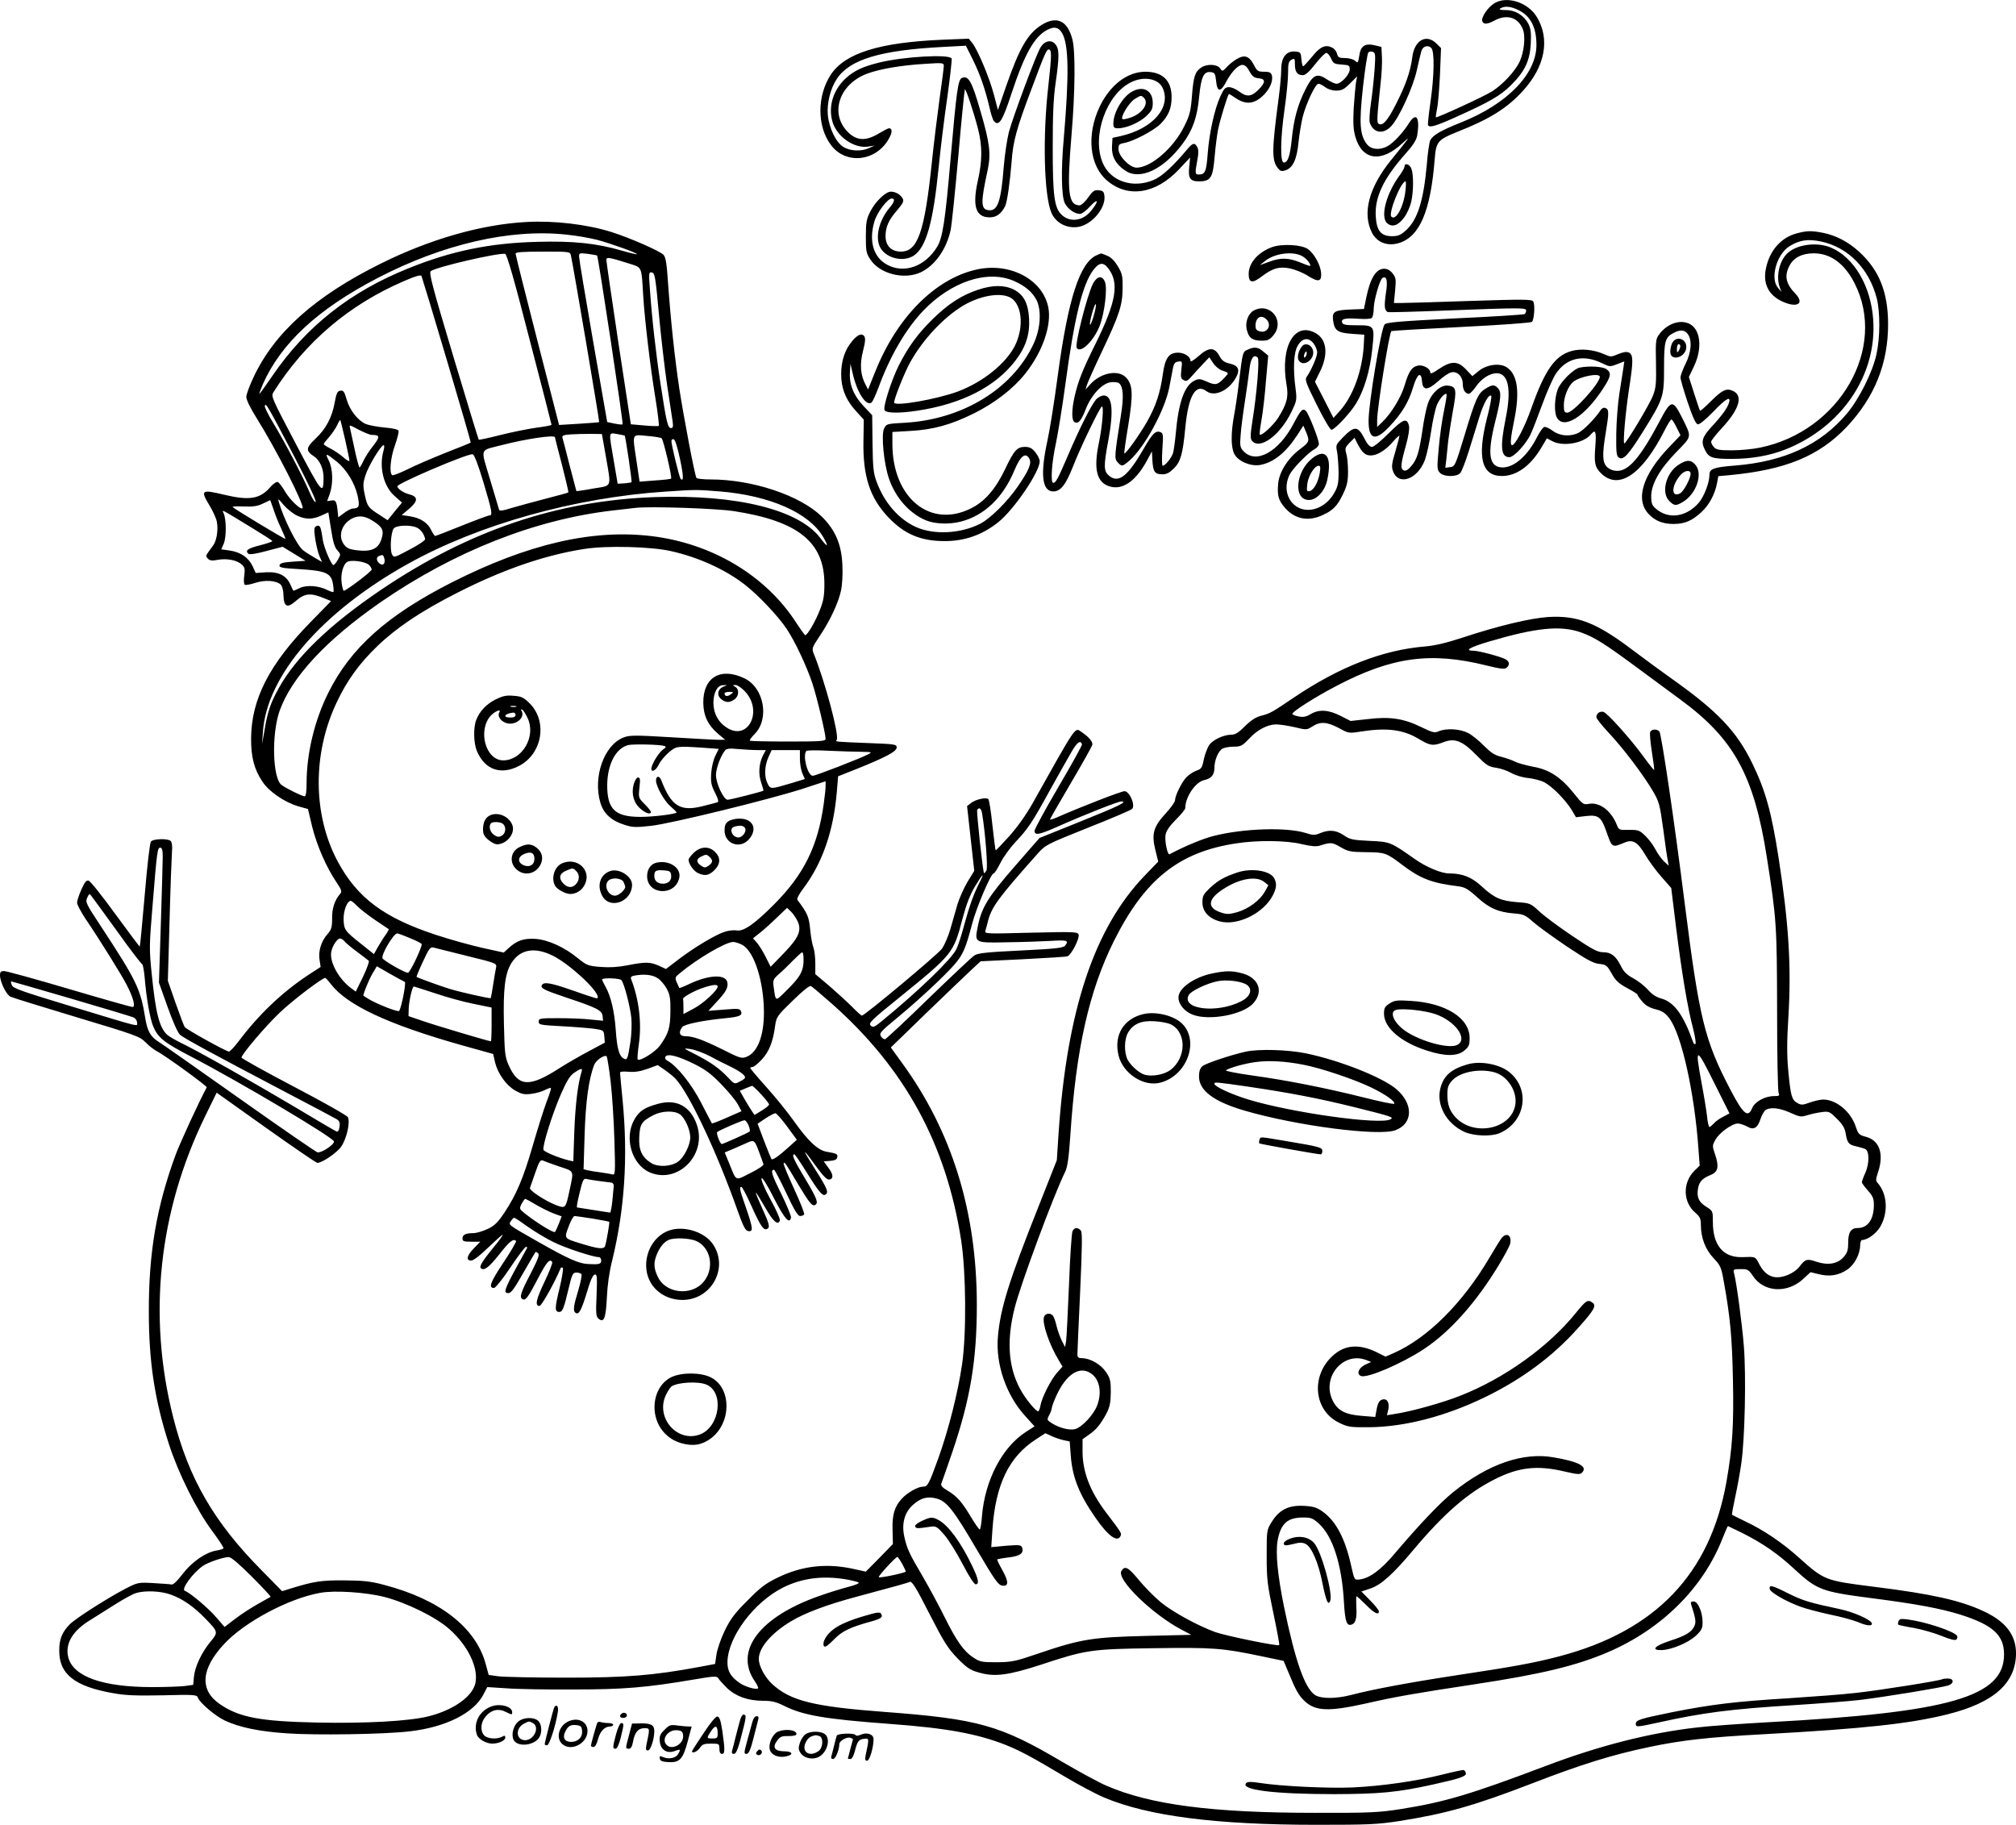 <?xml version="1.0" encoding="UTF-8"?>
<svg xmlns="http://www.w3.org/2000/svg" version="1.0" viewBox="0 0 1176.978 1065.307" preserveAspectRatio="xMidYMid meet">
  <g transform="translate(-193,1359.886) scale(0.1,-0.1)" fill="#000000" stroke="none">
    <path d="M10653 13579 c-38 -24 -77 -83 -69 -104 7 -20 29 -19 73 5 70 37 135 18 163 -50 18 -43 8 -136 -19 -193 -27 -56 -99 -133 -161 -172 -45 -29 -322 -156 -327 -151 -2 1 2 25 7 52 6 27 13 117 17 200 l6 152 -26 26 c-60 60 -130 20 -142 -80 -10 -81 -38 -162 -97 -277 -48 -94 -76 -125 -99 -111 -12 7 -10 35 10 225 7 58 11 132 9 165 l-3 59 -37 9 c-58 14 -84 -2 -92 -59 -7 -44 -9 -46 -25 -31 -10 9 -35 16 -58 16 -35 0 -42 4 -47 25 -3 13 -15 29 -27 35 -39 21 -71 8 -117 -50 -25 -30 -49 -56 -53 -58 -4 -2 -9 16 -11 40 -3 40 -5 43 -35 46 -53 5 -83 -33 -83 -105 0 -32 -7 -107 -15 -168 -40 -297 -41 -363 -5 -407 15 -19 22 -21 46 -13 43 15 65 64 75 163 5 48 16 114 24 147 21 82 75 195 92 195 8 0 26 -9 40 -20 16 -12 41 -20 64 -20 32 0 46 7 81 42 l41 41 -7 -39 c-3 -21 -9 -89 -13 -149 -4 -86 -2 -122 10 -165 40 -138 152 -153 276 -36 50 46 45 39 -68 -100 -129 -159 -169 -310 -111 -424 30 -57 90 -80 157 -60 121 37 185 185 209 489 8 103 17 114 134 161 188 74 292 139 384 242 126 139 156 297 80 425 -51 88 -177 129 -251 82z m142 -39 c71 -35 105 -100 105 -204 0 -169 -170 -344 -438 -451 -122 -49 -165 -74 -182 -105 -5 -10 -15 -74 -20 -142 -19 -211 -54 -322 -121 -383 -32 -29 -47 -35 -82 -35 -64 0 -90 31 -95 115 -7 112 44 221 175 368 43 48 62 78 67 105 17 107 -6 140 -50 69 -33 -53 -91 -115 -126 -133 -44 -23 -93 -18 -117 12 -42 54 -47 119 -24 332 12 107 26 199 32 205 5 5 17 7 26 3 15 -5 16 -18 10 -104 -4 -53 -13 -141 -21 -194 -8 -53 -11 -105 -7 -115 21 -61 78 -71 125 -21 46 49 126 223 149 324 11 49 23 100 27 114 8 28 36 38 57 20 21 -17 19 -161 -4 -320 -10 -69 -16 -128 -14 -132 9 -16 44 -6 164 48 196 88 260 125 321 186 81 81 110 143 115 243 3 63 0 87 -14 115 -26 49 -76 80 -132 80 -33 0 -42 3 -31 10 24 15 60 12 105 -10z m-1094 -282 c13 -30 19 -33 62 -36 43 -3 47 -5 47 -28 0 -30 -50 -84 -77 -84 -10 0 -36 12 -57 26 -58 39 -82 27 -127 -64 -43 -86 -66 -169 -78 -291 -10 -96 -23 -131 -46 -131 -22 0 -20 143 5 315 11 77 20 170 20 207 0 57 3 69 20 78 18 10 20 8 20 -28 0 -43 14 -62 46 -62 15 0 38 20 73 65 28 36 57 65 64 65 8 0 20 -15 28 -32z M10130 12627 c0 -7 -12 -29 -26 -48 -80 -107 -117 -245 -76 -283 30 -26 66 -14 101 35 16 22 34 63 40 90 14 62 14 159 1 193 -10 27 -40 36 -40 13z m5 -144 c-11 -93 -56 -175 -82 -149 -19 19 56 206 83 206 3 0 3 -26 -1 -57z M8009 13452 c-80 -51 -128 -135 -205 -356 l-48 -139 -23 88 c-26 99 -94 261 -126 302 l-21 26 -153 -6 c-370 -16 -568 -78 -652 -203 -81 -123 -82 -301 -1 -410 88 -121 273 -98 344 44 16 31 15 52 -4 52 -5 0 -30 -13 -57 -29 -77 -47 -131 -45 -183 7 -108 108 -51 280 113 341 76 28 201 49 337 57 104 7 110 6 110 -12 0 -11 -11 -98 -25 -194 -13 -96 -34 -264 -45 -372 -42 -403 -82 -518 -180 -518 -56 0 -90 34 -90 90 0 54 18 95 69 153 34 40 39 52 31 67 -13 23 -41 40 -69 40 -30 0 -89 -56 -119 -114 -23 -45 -27 -63 -27 -147 0 -87 2 -99 27 -136 55 -83 196 -119 293 -74 83 39 151 135 175 247 6 27 26 222 45 433 18 211 36 385 38 388 6 5 50 -127 77 -231 26 -102 25 -187 -2 -306 -32 -146 -11 -210 70 -210 39 0 67 20 90 65 12 24 28 137 38 260 8 117 29 194 113 416 79 212 91 239 103 239 19 0 18 -34 -1 -207 -35 -300 -26 -648 18 -748 26 -58 89 -91 155 -81 79 12 161 108 154 179 -3 27 -7 32 -33 35 -26 3 -35 -4 -63 -43 -17 -25 -40 -45 -49 -45 -67 1 -75 77 -47 415 21 250 23 484 5 553 -28 111 -92 141 -182 84z m122 -47 c39 -66 41 -248 9 -620 -16 -176 -13 -331 6 -371 17 -35 58 -64 90 -64 10 0 37 20 60 46 48 51 50 28 3 -29 -49 -60 -125 -68 -173 -20 -41 41 -50 112 -50 393 0 188 4 287 17 375 22 154 22 197 -1 225 -23 29 -62 22 -86 -16 -23 -33 -160 -402 -186 -496 -10 -40 -24 -131 -30 -203 -16 -207 -36 -261 -91 -253 -43 6 -44 47 -3 233 20 96 13 157 -41 342 -51 177 -70 212 -109 197 -23 -9 -32 -78 -66 -469 -32 -372 -47 -466 -80 -519 -70 -113 -191 -156 -290 -103 -81 43 -109 139 -75 253 15 53 77 134 101 134 21 0 17 -18 -11 -52 -67 -79 -89 -184 -52 -241 39 -60 138 -79 195 -38 70 50 110 192 142 512 11 112 34 298 51 413 16 116 27 216 25 223 -11 27 -281 12 -426 -24 -92 -23 -142 -46 -190 -89 -74 -67 -105 -163 -81 -252 24 -89 126 -161 208 -149 l38 6 -30 -14 c-44 -21 -112 -19 -151 6 -43 26 -84 110 -91 187 -6 68 15 155 53 211 75 113 254 167 621 186 l132 7 39 -78 c43 -87 73 -173 98 -279 8 -38 20 -75 26 -82 29 -35 50 -3 103 159 77 233 134 334 210 373 41 21 66 15 86 -20z M9145 13251 c-16 -10 -41 -30 -54 -45 -24 -25 -25 -25 -38 -6 -17 25 -78 27 -111 4 -35 -24 -44 -51 -53 -163 -7 -92 -13 -115 -45 -179 -62 -127 -194 -241 -278 -242 -40 0 -106 67 -106 108 0 26 4 31 33 36 55 10 172 72 212 111 47 48 65 91 65 157 0 97 -53 148 -153 148 -105 0 -206 -77 -267 -204 -78 -165 -60 -343 43 -431 121 -104 285 -79 420 65 l65 69 -5 -54 c-7 -67 5 -85 57 -85 68 0 81 21 91 141 5 57 14 129 20 159 11 57 58 210 64 210 2 0 21 -11 41 -25 55 -37 104 -34 153 11 43 38 66 91 56 124 -5 16 -15 20 -45 20 -36 0 -41 4 -59 39 -29 55 -56 63 -106 32z m80 -69 c16 -29 27 -38 53 -40 42 -4 42 -24 -2 -68 -40 -40 -68 -43 -112 -9 -18 14 -44 25 -59 25 -22 0 -30 -9 -50 -53 -34 -74 -64 -208 -74 -332 -8 -109 -15 -125 -53 -125 -21 0 -22 7 -8 83 8 40 8 62 0 77 -15 28 -27 25 -58 -12 -83 -99 -147 -158 -195 -179 -123 -53 -255 -9 -300 101 -64 155 23 400 167 469 75 37 159 21 184 -34 51 -112 -57 -237 -243 -280 l-50 -11 -3 -50 c-3 -58 22 -104 77 -141 87 -59 225 7 337 159 58 79 84 154 95 273 11 115 27 148 67 143 24 -3 27 -8 32 -53 6 -64 26 -66 58 -5 31 59 70 100 96 100 14 0 28 -13 41 -38z M8534 13061 c-53 -32 -104 -122 -104 -182 0 -25 4 -29 28 -29 47 0 124 33 164 71 32 30 38 42 38 77 0 75 -59 104 -126 63z m74 -33 c31 -31 -5 -88 -73 -114 -25 -9 -49 -14 -52 -10 -13 12 40 98 72 117 36 22 37 23 53 7z M5005 12303 c-264 -14 -565 -100 -854 -244 -381 -189 -620 -402 -742 -665 -22 -47 -41 -97 -41 -112 0 -17 22 -63 59 -122 114 -181 283 -513 269 -528 -11 -11 -72 48 -101 96 -16 28 -36 54 -43 57 -8 3 -28 -11 -45 -31 -59 -68 -122 -78 -265 -44 -138 33 -144 29 -87 -65 19 -32 38 -74 41 -92 9 -46 -1 -109 -20 -136 -9 -12 -23 -32 -31 -43 -14 -19 -14 -23 -1 -37 12 -11 25 -13 59 -6 52 9 111 -2 139 -28 17 -15 19 -26 14 -65 -4 -27 -2 -49 3 -53 6 -3 33 2 61 11 58 19 124 14 149 -10 9 -10 16 -35 16 -63 2 -66 22 -76 69 -35 56 49 89 52 174 16 l35 -14 -120 -123 c-241 -246 -345 -450 -347 -677 -1 -111 18 -182 66 -254 38 -58 128 -120 209 -144 l57 -16 25 -105 c28 -111 82 -234 141 -322 30 -45 34 -55 22 -68 -32 -37 -48 -85 -47 -144 0 -53 -4 -65 -29 -94 -35 -40 -53 -98 -44 -150 l6 -39 -74 -48 c-153 -102 -287 -229 -407 -389 -24 -31 -48 -57 -54 -57 -16 0 -251 130 -259 144 -4 6 -28 69 -53 140 l-45 129 10 351 c5 193 12 374 14 402 3 30 0 56 -7 63 -16 16 -102 14 -116 -3 -6 -7 -22 -143 -36 -312 -14 -164 -27 -299 -29 -301 -1 -2 -65 84 -142 189 -77 106 -147 194 -157 196 -13 3 -24 -11 -42 -53 -14 -30 -25 -65 -25 -76 0 -11 22 -52 48 -92 83 -122 218 -339 244 -392 37 -72 50 -125 32 -125 -7 0 -174 47 -370 105 -196 58 -367 105 -380 105 -19 0 -24 -5 -24 -24 0 -39 37 -115 62 -126 13 -6 187 -60 387 -120 343 -103 367 -112 400 -145 19 -20 48 -43 65 -52 48 -24 297 -205 293 -212 -43 -79 -154 -320 -181 -392 -112 -304 -158 -573 -157 -919 0 -291 34 -514 117 -771 55 -170 161 -384 253 -508 39 -52 68 -97 66 -101 -3 -4 -22 -10 -42 -13 -63 -11 -143 -66 -197 -137 -31 -41 -55 -64 -65 -61 -9 2 -56 5 -106 8 -89 5 -91 4 -165 -34 -103 -54 -287 -171 -322 -206 -45 -46 -62 -86 -62 -152 -2 -139 90 -212 317 -251 71 -13 137 -15 289 -12 181 5 198 3 203 -13 10 -30 103 -109 159 -135 87 -40 199 -63 359 -74 167 -12 577 -6 722 12 206 24 369 105 426 212 l24 46 110 -7 c60 -5 236 -8 390 -7 294 0 428 11 705 58 122 21 136 21 144 7 5 -9 28 -34 50 -56 51 -49 123 -75 211 -75 50 0 76 -6 124 -30 110 -55 237 -77 616 -105 338 -25 513 -58 680 -124 85 -35 144 -66 347 -187 76 -45 177 -99 225 -119 256 -108 653 -159 1238 -159 304 0 355 2 485 22 272 43 439 90 778 221 285 110 461 165 680 211 191 40 339 57 672 75 580 32 850 61 1070 116 272 68 400 183 400 358 -1 107 -62 186 -194 246 -132 61 -300 99 -631 140 -292 37 -293 37 -445 173 -96 86 -204 159 -310 209 -41 20 -76 37 -78 39 -2 1 6 46 18 101 12 54 28 143 36 198 21 143 29 512 15 686 -11 134 -42 366 -57 424 -6 24 -4 25 39 25 41 0 46 -3 71 -40 63 -95 199 -104 293 -18 l43 40 50 -12 c62 -15 113 -7 163 26 43 28 76 90 77 142 0 17 5 32 11 32 32 0 82 37 106 77 48 82 42 191 -14 255 -13 14 -12 22 1 62 36 107 10 187 -69 208 -41 11 -46 16 -60 58 -29 89 -113 159 -190 160 -16 0 -52 -8 -78 -17 -43 -16 -51 -16 -74 -3 -33 18 -39 43 -53 192 -8 86 -8 168 1 310 18 294 2 547 -57 928 -42 271 -77 395 -155 555 -89 183 -201 301 -457 483 -70 50 -181 131 -247 181 -205 155 -317 198 -485 188 -107 -7 -294 -52 -500 -120 -94 -31 -162 -47 -220 -52 -246 -20 -500 -119 -764 -297 -132 -89 -140 -94 -195 -108 -30 -8 -59 -27 -93 -61 -36 -36 -56 -49 -78 -49 -45 0 -108 -29 -130 -60 -11 -16 -25 -54 -32 -84 -9 -49 -14 -56 -43 -66 -17 -6 -43 -23 -58 -38 -28 -29 -66 -106 -67 -135 0 -9 -24 -44 -54 -76 -72 -78 -84 -120 -61 -213 l17 -69 -80 -83 c-294 -306 -453 -785 -502 -1506 l-10 -154 -109 -276 c-171 -430 -221 -590 -235 -755 -14 -158 48 -340 158 -461 l56 -62 -50 -32 c-139 -89 -240 -283 -257 -492 -3 -43 -9 -78 -13 -78 -4 0 -26 31 -49 69 -55 92 -84 126 -138 157 -33 20 -42 31 -37 43 4 9 33 93 65 186 104 307 142 533 142 855 0 545 -145 1014 -437 1414 l-65 90 207 201 c114 110 232 223 262 251 l55 51 245 12 c135 7 252 14 261 17 23 6 74 106 66 128 -6 15 -28 16 -278 10 -264 -7 -271 -7 -266 12 3 10 11 37 16 59 22 81 60 133 286 387 50 56 51 56 295 154 135 53 251 103 259 110 22 20 -14 104 -44 104 -19 0 -256 -92 -397 -154 -21 -9 -38 -14 -38 -11 0 3 55 98 121 211 67 113 123 214 126 224 5 18 -20 47 -66 78 -36 24 -25 41 -281 -416 -41 -73 -91 -142 -139 -196 -42 -46 -77 -83 -78 -81 -2 1 -10 66 -19 146 -8 79 -19 148 -24 153 -12 12 -75 -2 -101 -23 l-23 -18 21 -189 21 -189 -40 -65 c-21 -36 -47 -94 -58 -130 -10 -36 -29 -100 -41 -143 -12 -43 -35 -95 -49 -116 -26 -35 -452 -391 -468 -391 -4 0 -30 23 -57 51 -28 28 -87 82 -132 121 l-83 70 0 63 c0 35 -5 76 -11 92 -6 15 -15 63 -19 105 -7 75 -15 94 -74 173 -5 7 6 30 33 66 112 148 178 337 197 570 l7 86 106 42 c172 69 236 103 236 126 0 19 -9 20 -165 26 -200 8 -193 7 -185 19 16 26 -69 343 -135 505 -11 28 -9 34 35 100 59 87 109 192 125 266 7 32 11 96 8 150 -5 120 -41 204 -121 283 -127 123 -404 216 -649 216 -42 0 -79 4 -82 9 -10 16 -73 348 -100 521 -27 181 -50 396 -66 619 -7 108 -13 148 -26 162 -20 22 -193 98 -303 133 -141 45 -336 68 -496 59z m233 -74 c53 -5 133 -19 177 -30 79 -21 239 -78 233 -84 -2 -2 -40 7 -85 20 -150 44 -287 58 -498 52 -275 -7 -499 -53 -749 -154 -342 -137 -599 -340 -797 -630 -39 -57 -72 -103 -74 -103 -3 0 7 26 20 57 106 238 320 437 668 618 382 199 777 290 1105 254z m25 -121 c12 -50 168 -970 165 -973 -2 -2 -55 -6 -118 -10 l-116 -7 -127 494 c-70 272 -127 500 -127 506 0 9 43 12 159 12 156 0 159 0 164 -22z m-242 -488 c71 -272 129 -498 129 -501 0 -3 -40 -11 -89 -17 -49 -7 -144 -26 -211 -43 -67 -17 -123 -29 -125 -27 -2 2 -69 221 -149 488 -123 411 -143 487 -131 496 31 24 388 107 434 101 10 -1 53 -150 142 -497z m395 487 c7 -6 154 -980 149 -985 -2 -3 -24 -1 -47 4 l-43 9 -82 470 c-45 259 -82 481 -82 494 -1 23 1 24 50 18 29 -4 53 -8 55 -10z m191 -48 c72 -23 68 -15 78 -184 9 -145 41 -415 71 -598 14 -87 23 -161 20 -164 -2 -3 -40 -2 -84 2 l-79 7 -72 471 c-39 260 -71 480 -71 489 0 18 17 15 137 -23z m170 -296 c12 -132 34 -319 48 -414 15 -96 29 -191 32 -211 4 -30 2 -38 -10 -38 -18 0 -26 31 -61 260 -26 170 -50 380 -62 554 -7 93 -6 98 12 94 17 -3 21 -25 41 -245z m-1238 -267 c78 -263 141 -479 139 -481 -2 -2 -68 -29 -148 -60 -80 -32 -180 -75 -223 -97 -43 -21 -82 -36 -87 -33 -19 11 -10 104 16 175 14 39 23 77 21 84 -3 8 -34 15 -81 19 -42 4 -91 13 -109 20 -47 20 -94 79 -113 143 -13 46 -19 55 -37 52 -17 -2 -23 -14 -33 -69 -16 -88 -51 -154 -113 -212 -56 -53 -57 -70 -7 -103 33 -21 56 -74 55 -126 -1 -101 -9 -91 -161 198 -143 272 -147 280 -131 304 185 293 442 511 764 649 67 29 96 37 100 28 3 -7 70 -227 148 -491z m-890 -564 c77 -148 129 -258 124 -263 -5 -5 -21 20 -37 59 -40 93 -142 288 -210 400 -31 51 -54 98 -50 103 8 14 15 2 173 -299z m296 100 c14 -61 25 -116 25 -122 0 -7 -16 2 -35 19 -20 17 -53 40 -75 51 -22 11 -40 23 -40 26 0 4 14 22 31 41 17 20 38 50 47 69 8 19 17 32 19 31 1 -2 14 -54 28 -115z m155 28 c48 0 50 -10 11 -61 -22 -26 -47 -66 -58 -88 -10 -22 -21 -41 -24 -41 -3 0 -16 46 -28 103 -12 56 -24 112 -27 125 -6 22 -5 22 51 -8 31 -16 65 -30 75 -30z m1367 -125 c32 -188 39 -169 -73 -188 -53 -10 -98 -16 -99 -15 -1 2 -18 68 -39 148 -20 80 -39 153 -42 162 -4 14 4 18 48 21 29 2 82 3 118 3 l64 -1 23 -130z m110 121 c5 -5 44 -268 40 -272 -2 -2 -21 -5 -42 -7 l-39 -2 -22 130 c-31 179 -32 168 19 160 23 -4 43 -8 44 -9z m216 -16 c10 -9 62 -228 55 -235 -2 -3 -45 -8 -94 -11 l-90 -7 -17 114 c-26 174 -31 161 61 153 42 -3 81 -10 85 -14z m-623 6 c0 -3 18 -75 41 -161 22 -86 39 -158 37 -161 -2 -2 -64 -19 -138 -38 -74 -19 -163 -44 -198 -54 -46 -15 -65 -17 -68 -9 -2 7 -26 86 -53 177 -56 190 -65 166 71 201 139 36 308 61 308 45z m730 -127 c21 -98 22 -134 4 -116 -8 8 -53 194 -54 219 0 11 5 15 14 12 8 -3 22 -49 36 -115z m-1731 49 c-27 -96 0 -208 65 -265 l43 -38 -42 -51 -42 -52 -44 29 c-69 43 -75 52 -89 118 -12 55 -11 69 4 116 17 54 90 175 106 175 5 0 4 -15 -1 -32z m-273 -64 c56 -45 104 -123 121 -196 15 -64 10 -77 -28 -78 -8 0 -31 -11 -50 -26 l-34 -25 -3 28 c-6 65 -12 75 -37 70 -14 -2 -25 -4 -25 -3 0 0 7 19 15 41 21 60 19 148 -6 196 -23 45 -17 44 47 -7z m856 -119 c51 -171 55 -195 36 -195 -7 0 -80 -27 -162 -60 -82 -33 -152 -60 -155 -60 -4 0 -15 16 -24 35 -20 43 -64 71 -125 80 l-47 7 44 37 c52 45 53 70 1 84 -34 8 -70 33 -70 47 0 17 410 192 439 187 10 -1 31 -57 63 -162z m1381 -55 c291 -24 521 -125 603 -266 35 -60 26 -64 -16 -7 -125 166 -486 256 -965 240 -570 -20 -1088 -195 -1600 -541 -301 -204 -497 -392 -599 -577 -47 -85 -64 -137 -81 -239 l-15 -85 5 71 c22 329 346 703 850 983 410 228 970 385 1500 420 177 12 181 12 318 1z m-2469 -141 c52 -24 90 -23 142 0 l41 19 16 -100 c11 -73 21 -106 37 -122 20 -23 20 -24 3 -54 -10 -18 -22 -32 -26 -32 -12 0 -55 100 -62 145 -11 74 -15 85 -29 85 -8 0 -16 -6 -19 -13 -7 -18 11 -123 28 -164 l15 -35 -48 28 c-26 15 -55 34 -65 43 -35 30 -109 178 -138 275 -8 27 -6 26 28 -14 20 -23 55 -51 77 -61z m-138 39 c9 -29 29 -80 45 -113 15 -32 27 -61 25 -62 -3 -3 -294 172 -308 186 -4 3 25 5 65 3 55 -2 81 2 112 17 22 11 41 20 42 20 1 1 9 -23 19 -51z m2689 -13 c375 -58 528 -181 528 -425 0 -67 -5 -99 -26 -151 -25 -66 -74 -150 -86 -148 -3 0 -26 32 -51 70 -176 276 -491 465 -845 508 -345 42 -722 -45 -1165 -269 -379 -192 -594 -384 -724 -647 -80 -161 -126 -353 -126 -525 0 -48 -4 -78 -11 -78 -15 0 -110 47 -136 67 -52 41 -58 296 -11 431 70 197 270 413 588 634 430 297 904 485 1360 537 52 6 111 13 130 15 85 10 471 -3 575 -19z m-2802 -105 c59 -36 107 -67 107 -70 0 -3 -31 -14 -70 -24 -72 -18 -90 -30 -71 -49 7 -7 38 -3 106 15 l95 25 67 -41 67 -41 -74 -5 c-58 -4 -75 -9 -78 -21 -2 -14 15 -17 120 -23 150 -9 182 -23 192 -87 4 -23 5 -44 2 -46 -2 -2 -18 3 -36 12 -49 25 -122 30 -160 11 -18 -9 -35 -16 -36 -16 -2 0 -10 16 -18 35 -23 53 -68 77 -142 73 l-61 -4 -19 41 c-24 50 -70 81 -133 90 l-49 7 15 35 c15 38 15 141 -2 177 -9 21 -24 29 178 -94z m687 52 c54 -32 69 -53 63 -86 -14 -76 -54 -100 -144 -90 -47 5 -64 12 -79 32 -41 51 -14 129 54 158 34 14 67 10 106 -14z m263 -43 c23 -10 43 -37 49 -67 2 -7 -38 -34 -90 -61 -90 -48 -92 -49 -103 -29 -14 26 -7 131 10 152 16 19 97 22 134 5z m1487 -138 c159 -36 315 -107 428 -195 76 -58 198 -187 245 -259 49 -73 117 -219 150 -318 26 -78 77 -293 77 -323 0 -14 -23 -16 -218 -16 -120 0 -221 2 -224 5 -3 3 9 20 27 38 89 89 56 271 -59 326 -140 67 -242 5 -240 -144 1 -74 27 -129 85 -179 l43 -36 -40 0 c-21 0 -146 7 -278 15 -214 13 -242 12 -277 -2 -113 -45 -178 -231 -134 -380 19 -64 64 -105 140 -129 49 -16 66 -16 158 -6 119 14 687 153 883 216 l134 44 0 -28 c0 -16 -5 -63 -11 -105 -34 -245 -115 -410 -288 -584 -112 -113 -178 -160 -218 -154 -17 3 -49 0 -70 -7 -55 -17 -181 -93 -269 -160 l-76 -58 -41 19 c-51 23 -80 23 -182 3 -54 -11 -105 -14 -158 -10 -73 6 -81 9 -132 50 -80 66 -176 109 -250 114 -68 4 -108 -10 -157 -55 l-27 -25 -123 27 c-68 15 -190 49 -272 76 -305 100 -461 217 -575 430 -145 272 -147 628 -6 926 61 130 133 229 239 331 114 109 255 203 461 308 266 136 513 222 745 258 131 21 394 14 510 -13z m-1676 -43 c7 -30 -8 -45 -29 -28 -18 15 -20 36 -2 43 21 9 25 8 31 -15z m-91 -36 c9 -8 17 -21 17 -28 0 -11 -149 -124 -163 -124 -3 0 -9 20 -12 44 -8 51 8 111 33 125 23 13 103 2 125 -17z m7077 -395 c78 -28 136 -64 320 -200 76 -56 192 -142 259 -191 314 -230 431 -443 506 -921 57 -362 59 -400 60 -895 0 -256 4 -473 9 -482 7 -16 3 -18 -28 -18 -52 0 -111 -33 -126 -69 -25 -61 -52 -38 -129 109 -150 288 -180 411 -266 1090 -61 485 -135 982 -147 998 -14 17 -47 15 -54 -3 -3 -8 1 -60 10 -116 9 -56 15 -103 13 -105 -1 -2 -28 31 -59 74 -76 105 -214 259 -237 265 -22 5 -41 -9 -41 -31 0 -8 32 -48 70 -89 81 -85 202 -244 259 -341 37 -63 41 -77 61 -222 11 -85 23 -168 27 -185 l5 -30 -27 25 c-15 14 -37 45 -50 70 -13 25 -40 61 -60 80 -33 32 -41 35 -95 34 -57 -1 -59 0 -71 30 -33 83 -101 134 -164 122 -30 -6 -36 -2 -86 61 -76 95 -145 140 -239 156 -41 8 -89 21 -106 30 -17 9 -53 21 -80 28 -38 9 -60 24 -100 64 -28 29 -70 63 -93 75 -48 24 -126 29 -171 10 -25 -11 -36 -8 -102 24 -101 50 -183 63 -312 47 l-101 -11 -59 30 c-70 36 -126 39 -174 10 -25 -15 -43 -19 -68 -14 -19 3 -36 10 -39 14 -7 11 135 101 260 166 322 168 547 199 873 118 81 -20 106 -23 118 -13 20 17 17 37 -8 50 -28 15 -155 49 -185 49 -57 0 -22 21 95 55 272 80 413 94 532 52z m-5007 -317 c-33 -14 -40 -50 -13 -72 27 -22 49 -23 78 -2 26 18 29 59 5 73 -17 10 -17 10 1 11 10 0 33 -15 51 -33 115 -115 23 -301 -105 -214 -48 32 -74 81 -75 142 0 61 24 105 58 104 l22 0 -22 -9z m43 -45 c-19 -14 -36 -12 -36 6 0 5 12 9 28 9 26 -1 26 -1 8 -15z m3550 -196 c58 -32 59 -32 134 -20 151 23 244 10 335 -45 65 -39 82 -41 142 -18 66 26 111 8 192 -75 59 -60 71 -68 115 -74 27 -4 68 -18 90 -31 23 -13 65 -26 97 -29 31 -3 74 -14 95 -25 46 -24 121 -100 159 -160 l26 -44 59 7 c70 8 87 -5 115 -81 38 -108 33 -105 112 -73 46 19 75 1 118 -72 20 -34 62 -92 94 -128 l58 -66 27 -220 c34 -273 69 -483 100 -598 12 -48 19 -90 14 -93 -4 -3 -11 3 -14 13 -56 158 -111 233 -186 253 -29 8 -54 24 -78 52 -19 21 -57 51 -85 66 -37 20 -56 38 -72 72 -30 59 -57 80 -104 80 -32 0 -62 16 -181 96 -79 53 -166 118 -193 144 -49 45 -53 47 -126 52 -97 8 -134 24 -207 91 -60 56 -114 77 -192 77 -46 0 -136 38 -203 86 -138 97 -141 99 -262 104 -99 5 -114 8 -150 33 -45 30 -85 34 -138 12 -31 -13 -41 -13 -84 1 -111 35 -363 27 -537 -17 -64 -16 -167 -59 -258 -107 -12 -6 -30 80 -23 115 4 22 24 51 60 87 30 30 55 60 55 68 0 64 59 152 111 163 41 9 59 31 59 71 0 45 23 100 48 113 12 6 41 11 65 11 41 0 50 5 89 46 49 53 107 83 158 84 19 0 67 -7 107 -16 70 -17 72 -17 105 4 46 30 85 27 154 -9z m-1499 -95 c2 -5 -60 -117 -137 -248 -77 -131 -140 -247 -140 -257 0 -29 27 -24 141 27 146 65 346 144 364 144 42 0 -7 -24 -230 -114 l-246 -99 -145 -166 c-155 -178 -193 -239 -215 -349 -20 -98 -22 -98 167 -94 88 1 203 5 257 8 98 6 109 3 85 -28 -11 -13 -56 -18 -258 -28 -191 -9 -251 -15 -270 -28 -14 -8 -134 -122 -268 -251 -133 -130 -248 -237 -255 -239 -6 -1 -17 6 -24 17 -11 18 -2 28 95 108 133 110 281 249 337 314 48 57 63 92 100 233 25 96 110 296 126 296 5 0 23 28 40 62 17 34 57 89 89 123 72 76 97 113 203 307 48 86 103 184 123 218 32 56 52 70 61 44z m-2438 -10 c11 -4 10 -8 -6 -19 -23 -16 -57 -67 -68 -102 -11 -38 22 -28 41 12 9 20 35 51 57 70 45 38 46 39 198 29 l95 -7 -20 -41 c-11 -22 -22 -68 -24 -102 -3 -50 0 -69 22 -112 20 -39 23 -54 14 -57 -7 -2 -47 -13 -88 -23 -129 -32 -181 1 -239 151 -11 29 -31 28 -31 -1 0 -33 47 -118 83 -149 21 -18 37 -34 37 -37 0 -9 -133 -26 -211 -26 -148 0 -194 44 -194 185 1 121 49 214 121 234 28 7 186 4 213 -5z m544 -24 l48 0 -16 -30 c-24 -47 -29 -109 -11 -160 8 -24 14 -45 13 -47 -6 -5 -193 -53 -209 -53 -23 0 -68 95 -68 144 0 39 28 114 53 144 9 11 27 13 77 8 36 -3 86 -6 113 -6z m247 -50 c0 -28 6 -66 14 -85 l15 -34 -82 -25 c-118 -35 -119 -35 -136 -1 -20 40 -18 101 5 153 l19 42 82 0 83 0 0 -50z m360 40 c60 -1 63 -2 40 -14 -43 -23 -308 -126 -325 -126 -30 0 -61 120 -37 145 4 4 63 5 132 1 69 -3 154 -6 190 -6z m704 -362 c19 -116 34 -313 25 -331 -6 -10 -12 -17 -14 -15 -7 7 -45 360 -40 369 12 18 24 8 29 -23z m1866 -177 c55 -13 83 -15 105 -9 64 21 73 20 122 -9 44 -25 57 -28 148 -29 111 -1 118 -3 214 -76 105 -79 170 -104 323 -123 40 -5 58 -15 112 -64 70 -64 124 -88 219 -95 51 -4 64 -10 106 -48 27 -24 114 -87 195 -142 117 -78 156 -100 191 -104 41 -4 47 -8 74 -56 23 -42 41 -58 90 -85 34 -18 61 -35 61 -39 0 -4 12 -22 28 -40 19 -23 42 -36 77 -45 39 -10 56 -20 81 -53 71 -94 147 -434 170 -765 l7 -95 -31 -30 c-70 -70 -67 -185 7 -246 26 -23 31 -34 31 -71 0 -74 26 -142 74 -193 41 -43 45 -53 60 -138 37 -205 48 -321 53 -567 6 -271 -3 -404 -38 -602 -96 -538 -414 -869 -974 -1017 -144 -38 -263 -60 -595 -110 -270 -41 -497 -83 -622 -116 -89 -23 -176 -23 -211 0 -60 40 -116 201 -181 516 -37 182 -50 314 -37 386 18 98 57 134 148 134 47 0 58 -4 93 -36 81 -73 134 -240 146 -457 7 -119 16 -143 48 -131 21 8 29 41 24 109 -1 30 -1 55 2 55 3 0 28 -23 55 -50 48 -49 75 -62 75 -38 0 7 -23 36 -51 64 l-51 52 51 17 c64 21 133 83 256 230 175 208 315 330 473 409 139 70 247 82 404 45 78 -18 92 -19 104 -7 35 35 -18 64 -165 89 -179 32 -383 -39 -586 -202 -79 -64 -196 -187 -337 -353 -85 -102 -152 -151 -212 -158 -29 -3 -29 -2 -47 77 -35 161 -89 264 -168 320 -34 24 -54 30 -109 33 -88 5 -144 -23 -187 -93 -30 -48 -30 -49 -30 -199 0 -137 4 -168 39 -334 21 -100 37 -184 34 -187 -8 -8 -311 54 -373 76 -104 38 -248 117 -318 174 -37 31 -95 89 -129 131 -61 74 -81 85 -101 52 -31 -48 181 -254 353 -344 l55 -29 -255 -6 c-327 -8 -389 -18 -650 -107 -123 -42 -144 -46 -231 -47 -88 0 -99 2 -137 28 -56 36 -99 98 -168 237 -31 63 -88 168 -126 234 -80 135 -94 166 -109 236 -16 75 2 140 51 184 45 40 84 51 137 37 60 -16 98 -64 233 -294 110 -187 128 -212 153 -215 37 -4 36 25 -4 96 -17 30 -29 56 -27 58 2 1 32 7 67 11 67 8 90 25 78 58 -6 15 -17 16 -94 10 l-86 -8 7 104 c18 262 97 425 255 526 l54 35 37 -17 c21 -10 53 -20 71 -24 l34 -7 6 -80 c9 -127 48 -226 142 -362 77 -112 133 -152 150 -107 6 13 -1 23 -87 136 -92 122 -136 236 -136 354 l0 72 38 27 c43 29 68 61 103 126 18 36 23 61 24 121 0 66 -3 81 -28 118 -30 45 -91 80 -139 81 -22 0 -28 5 -28 22 0 12 7 177 16 366 12 269 13 346 4 357 -17 20 -37 19 -48 -2 -6 -10 -15 -151 -21 -313 -7 -162 -14 -311 -17 -330 l-6 -35 -18 35 c-10 19 -24 58 -31 85 -6 28 -16 56 -22 63 -14 18 -45 15 -52 -7 -12 -37 30 -160 86 -253 l22 -37 -33 -37 c-36 -42 -87 -142 -96 -191 -3 -18 -9 -33 -13 -33 -12 0 -58 53 -90 104 -83 133 -99 297 -47 501 35 139 230 664 295 794 13 27 21 81 30 216 33 502 110 841 254 1130 179 359 378 519 711 570 125 20 297 18 386 -4z m-6650 -73 c0 -28 -5 -205 -11 -393 l-11 -343 51 -143 c30 -85 60 -151 72 -161 24 -21 198 -115 594 -323 165 -86 309 -163 321 -170 16 -10 20 -21 16 -45 -3 -21 -9 -30 -18 -26 -8 3 -119 68 -247 145 -253 150 -556 321 -657 370 -35 17 -72 39 -83 48 -47 43 -68 127 -91 353 -15 147 -15 168 4 395 27 334 29 345 46 345 10 0 14 -14 14 -52z m4770 -148 c-34 -66 -60 -138 -91 -252 -16 -61 -37 -124 -46 -141 -30 -60 -218 -241 -431 -416 -48 -40 -55 -42 -69 -29 -14 14 3 31 168 164 311 252 316 259 368 459 22 83 44 140 72 187 44 74 61 91 29 28z m-5033 -292 c74 -104 139 -188 143 -188 4 0 11 -37 15 -82 9 -113 31 -237 49 -280 28 -67 63 -95 219 -176 287 -149 837 -476 837 -497 0 -20 -76 -69 -97 -63 -10 3 -215 144 -455 314 -240 170 -451 318 -469 329 -49 30 -68 63 -80 135 -29 177 -49 220 -261 543 -86 130 -90 139 -79 165 13 26 13 26 27 7 9 -11 76 -104 151 -207z m1399 151 c16 -17 63 -53 104 -81 41 -27 77 -52 79 -53 2 -2 -6 -17 -18 -34 -12 -16 -32 -48 -45 -71 l-23 -41 -74 59 c-97 77 -101 83 -103 145 -1 50 21 107 42 107 5 0 21 -14 38 -31z m2570 -87 c26 -55 7 -98 -82 -190 l-75 -77 -30 60 c-17 33 -40 70 -52 83 l-21 23 34 27 c19 14 64 54 100 89 l65 62 22 -21 c12 -11 29 -36 39 -56z m-2262 -100 c38 -15 68 -31 68 -35 0 -24 -69 -167 -80 -167 -20 0 -143 71 -149 85 -8 22 65 145 86 145 4 0 38 -12 75 -28z m-383 -18 c7 -9 40 -37 74 -62 33 -25 64 -48 68 -52 4 -4 -11 -46 -34 -94 l-42 -86 -31 23 c-73 56 -126 158 -111 214 8 35 35 73 50 73 7 0 19 -7 26 -16z m2326 -23 c68 -42 122 -213 123 -392 0 -137 -37 -233 -100 -259 -30 -12 -38 -10 -143 43 -115 57 -171 77 -219 77 -31 0 -38 23 -15 53 13 17 120 39 253 52 82 8 100 16 90 40 -6 16 -16 17 -98 10 l-92 -7 45 49 c58 61 72 88 65 119 -12 47 -108 42 -221 -11 -31 -15 -57 -25 -59 -24 -1 2 -8 17 -15 33 -11 27 -10 31 16 52 106 88 269 183 313 184 14 0 39 -9 57 -19z m-1609 -63 c171 -42 173 -43 168 -68 -3 -14 -11 -59 -17 -100 -6 -41 -13 -76 -14 -78 -4 -4 -183 36 -240 54 -55 17 -188 65 -193 70 -2 1 15 42 37 89 36 78 43 87 63 82 13 -3 101 -25 196 -49z m499 2 c98 -49 263 -201 263 -242 0 -12 2 -13 -153 41 -120 42 -161 49 -173 30 -11 -18 9 -29 143 -74 180 -60 207 -74 211 -108 l3 -27 -73 7 c-40 5 -125 8 -188 8 -108 0 -115 -1 -115 -20 0 -19 9 -20 135 -27 74 -4 160 -11 190 -15 54 -8 55 -9 58 -44 l3 -37 -94 -50 c-51 -27 -127 -71 -168 -97 -179 -116 -243 -112 -300 17 -21 48 -23 71 -27 238 -5 205 6 294 42 354 50 83 136 99 243 46z m1464 -7 c3 -80 -13 -112 -105 -202 -61 -60 -57 -62 -70 32 -4 34 -1 41 32 70 20 17 57 53 82 79 25 25 48 47 53 47 4 1 7 -11 8 -26z m-2328 -146 c10 -3 -20 -154 -33 -170 -7 -8 -133 42 -180 71 -14 9 -26 17 -28 17 -5 4 30 92 53 131 l25 42 77 -44 c42 -24 81 -45 86 -47z m1474 23 c18 -10 42 -39 55 -62 19 -36 23 -57 22 -133 -1 -97 -11 -131 -62 -201 -27 -37 -117 -93 -129 -80 -3 3 0 44 7 92 17 120 1 257 -45 376 -5 12 0 18 17 21 56 11 105 6 135 -13z m-1906 -35 c94 -124 336 -237 765 -358 l183 -51 11 -48 c16 -66 64 -134 117 -165 37 -21 52 -25 93 -20 27 3 63 13 80 22 18 9 34 15 36 12 3 -2 -9 -40 -26 -83 -16 -43 -52 -158 -80 -254 -55 -190 -95 -285 -167 -393 -38 -56 -56 -74 -97 -93 -28 -13 -65 -24 -83 -24 -44 0 -63 -9 -63 -31 0 -16 8 -19 52 -19 l52 0 -37 -38 c-42 -43 -48 -72 -16 -72 13 0 52 30 98 75 43 41 81 75 85 75 4 0 -19 -33 -52 -72 -65 -80 -85 -112 -75 -122 18 -18 46 2 107 79 62 79 83 95 99 79 3 -3 -30 -60 -74 -126 -76 -114 -89 -148 -55 -148 9 0 52 54 96 120 44 66 85 120 91 120 6 0 8 -3 6 -7 -135 -243 -144 -263 -108 -263 15 0 37 31 86 118 37 64 69 119 71 121 2 3 10 -1 16 -7 9 -9 -3 -38 -45 -120 -58 -111 -65 -136 -47 -147 18 -11 33 9 90 119 51 98 70 120 84 97 3 -5 -17 -57 -45 -115 -50 -105 -57 -141 -29 -141 12 0 90 140 123 220 2 6 8 6 13 2 4 -4 -5 -59 -20 -122 -28 -114 -28 -135 0 -135 18 0 27 23 54 138 20 83 24 92 46 92 12 0 26 -5 29 -10 3 -6 -5 -48 -19 -94 -28 -92 -32 -121 -15 -132 19 -11 33 15 65 119 20 69 35 103 46 105 14 3 15 -11 11 -120 -5 -106 -3 -125 11 -137 32 -27 43 1 49 122 3 71 14 150 31 217 73 299 93 603 61 935 -8 83 -15 155 -15 161 0 7 17 9 50 6 36 -3 67 2 110 17 l60 22 42 -29 c24 -17 53 -40 64 -53 80 -88 241 -430 359 -764 35 -98 47 -121 64 -123 30 -5 27 18 -14 137 -37 106 -40 121 -26 121 4 0 33 -54 62 -120 51 -113 69 -138 90 -124 15 9 10 29 -31 119 -22 49 -39 89 -37 91 2 2 25 -36 53 -84 47 -83 75 -109 87 -79 3 8 -21 63 -54 123 -34 62 -57 115 -53 124 3 9 30 -32 72 -115 63 -123 92 -155 100 -114 2 9 -24 71 -57 139 -56 112 -64 140 -42 140 4 0 36 -61 71 -135 46 -99 68 -135 81 -135 10 0 21 4 24 10 3 5 -24 73 -60 151 -36 78 -63 144 -60 147 7 7 6 9 86 -125 64 -107 82 -129 99 -118 19 12 10 37 -60 154 -66 110 -80 141 -62 141 4 -1 36 -48 72 -106 70 -113 93 -140 109 -129 21 12 11 36 -59 146 -80 126 -80 136 0 25 55 -75 73 -91 91 -80 16 9 10 34 -17 69 l-25 34 38 3 c27 2 39 8 41 21 4 19 -3 22 -61 32 -51 8 -109 62 -191 178 -36 51 -108 140 -161 199 -52 58 -95 109 -95 112 0 3 6 6 14 6 7 0 32 20 54 44 43 46 66 106 78 200 7 48 12 56 102 143 62 61 99 90 107 85 8 -4 62 -50 121 -102 428 -379 669 -821 756 -1385 28 -186 31 -540 5 -720 -24 -165 -79 -383 -139 -550 -56 -154 -62 -165 -90 -165 -28 0 -89 -34 -120 -67 -45 -47 -60 -96 -57 -187 l2 -81 -79 -81 -79 -80 -55 12 c-167 40 -314 24 -460 -47 -70 -34 -102 -58 -176 -134 -75 -74 -99 -107 -133 -176 -22 -46 -44 -109 -48 -139 l-8 -55 -90 -17 c-269 -50 -427 -63 -780 -63 -187 0 -365 4 -396 8 l-56 8 -17 63 c-58 214 -269 378 -595 463 -78 21 -121 25 -231 26 -134 1 -179 -6 -314 -48 l-49 -15 -116 118 c-282 284 -430 540 -520 898 -150 592 -85 1200 187 1757 l67 137 288 -205 c159 -113 294 -205 300 -205 29 1 114 59 139 95 32 46 54 144 39 172 -5 10 -147 90 -315 178 -168 88 -306 165 -306 170 1 19 137 180 221 260 72 70 251 206 268 205 3 -1 18 -16 32 -35z m1697 22 c16 -19 51 -153 58 -222 3 -33 1 -94 -5 -135 -16 -106 -19 -112 -41 -100 -25 14 -38 59 -45 165 -8 110 -28 196 -59 252 -13 23 -22 43 -21 45 11 10 104 6 113 -5z m-3216 -107 c189 -55 353 -105 366 -110 12 -5 22 -18 22 -30 0 -25 41 -35 -384 94 -290 88 -340 105 -347 124 -5 12 -6 22 -4 22 2 0 159 -45 347 -100z m3778 70 c0 -22 -83 -99 -140 -129 l-60 -32 0 40 c0 23 -1 44 -2 49 -2 10 70 50 122 66 55 18 80 19 80 6z m-1652 -39 c64 -22 165 -50 225 -62 l107 -22 0 -99 c0 -54 -2 -98 -4 -98 -12 0 -321 92 -396 118 l-85 29 1 44 c2 45 21 129 30 129 2 0 57 -18 122 -39z m1607 -368 c38 -21 93 -48 120 -61 53 -26 85 -50 85 -63 0 -5 -14 -16 -31 -24 -31 -16 -31 -16 -67 22 -52 55 -100 89 -189 135 -77 39 -78 39 -33 33 24 -3 76 -22 115 -42z m-580 -148 c9 -77 19 -232 22 -344 6 -196 5 -203 -13 -198 -10 3 -41 8 -69 12 -27 3 -61 9 -74 12 l-24 6 6 201 c6 193 24 327 56 408 10 28 61 62 73 50 3 -4 14 -70 23 -147z m485 104 c67 -33 101 -58 160 -119 41 -42 85 -95 97 -117 l22 -41 -84 -37 c-47 -21 -87 -36 -89 -34 -1 2 -30 56 -62 119 -57 111 -143 218 -198 247 -11 6 -16 15 -11 23 12 20 71 5 165 -41z m5963 -122 l84 -168 -36 -19 c-20 -10 -45 -27 -55 -39 -11 -12 -22 -21 -26 -21 -4 0 -11 28 -14 63 -4 34 -18 121 -32 194 -40 217 -33 216 79 -10z m-6618 74 c-21 -67 -36 -190 -42 -344 l-6 -178 -26 6 c-56 13 -143 49 -148 61 -8 21 52 212 102 326 34 78 53 108 78 125 40 27 50 28 42 4z m1049 -131 c25 -27 46 -54 46 -59 0 -5 -19 -21 -42 -35 l-43 -26 -15 22 c-8 12 -28 43 -43 70 l-28 49 33 14 c18 8 36 14 39 15 4 0 27 -22 53 -50z m6008 -107 c55 -25 63 -26 101 -14 23 7 61 15 85 18 40 5 45 2 86 -39 32 -31 46 -55 51 -83 9 -58 18 -69 61 -78 21 -5 46 -12 54 -16 24 -12 24 -84 1 -137 -12 -26 -21 -51 -21 -57 0 -5 16 -27 35 -48 29 -33 35 -47 35 -84 0 -84 -35 -135 -94 -135 -40 0 -56 -25 -56 -86 0 -44 -5 -59 -27 -84 -35 -40 -92 -49 -158 -27 -54 19 -66 16 -99 -28 -32 -41 -102 -70 -149 -61 -37 7 -66 33 -91 84 -18 35 -19 35 -92 32 -113 -4 -174 68 -174 206 0 63 0 64 -40 89 -43 27 -56 56 -46 109 7 37 26 57 74 76 42 17 49 48 26 116 -18 53 -18 55 1 89 21 40 97 95 131 95 12 0 36 -8 53 -17 39 -23 61 -11 79 43 7 21 20 45 29 52 27 19 81 14 145 -15z m-5857 -80 l57 -78 -49 -44 c-56 -51 -92 -76 -99 -69 -2 3 -22 51 -43 106 l-38 101 46 31 c25 16 51 30 58 30 6 0 37 -35 68 -77z m-225 7 c7 -17 10 -33 6 -37 -5 -6 -155 -73 -162 -73 -10 0 -34 64 -27 70 10 10 144 68 159 69 6 1 17 -13 24 -29z m60 -152 c13 -35 25 -68 27 -75 3 -7 -29 -29 -76 -52 -91 -46 -80 -52 -124 57 l-26 63 57 24 c31 14 66 29 77 34 36 17 42 12 65 -51z m-1165 -89 c90 -30 86 -19 59 -144 -21 -100 -23 -102 -76 -82 -63 24 -160 87 -154 101 2 6 16 46 31 89 22 64 30 77 44 71 9 -4 52 -20 96 -35z m235 -85 c30 -4 62 -8 70 -9 8 -1 14 -11 13 -21 -1 -10 -5 -49 -8 -86 -4 -38 -10 -68 -13 -68 -4 0 -47 7 -97 15 -49 8 -93 15 -96 15 -4 0 3 38 15 86 18 76 23 85 41 80 11 -3 45 -8 75 -12z m-371 -138 c31 -18 77 -41 103 -51 l47 -17 -16 -42 c-9 -22 -19 -44 -23 -49 -7 -8 -106 53 -172 105 -37 29 -37 30 -23 59 9 16 18 29 21 29 4 0 32 -15 63 -34z m331 -81 c52 -9 95 -17 97 -19 3 -3 -15 -110 -24 -140 -6 -22 -41 -18 -144 14 -97 30 -96 28 -69 99 12 34 28 61 34 61 6 0 54 -7 106 -15z m-378 -48 c41 -29 108 -69 149 -89 68 -34 232 -88 265 -88 8 0 14 -9 14 -20 0 -21 -12 -24 -80 -20 -51 3 -113 30 -282 126 -188 107 -180 101 -165 125 6 10 15 19 19 19 4 0 40 -24 80 -53z m3299 -865 c41 -37 51 -109 24 -179 -21 -54 -89 -127 -129 -137 -32 -8 -89 6 -133 33 -31 20 -32 21 -18 48 8 15 15 33 15 40 0 6 9 33 21 60 61 144 149 198 220 135z m3792 -923 c119 -60 206 -120 305 -212 129 -119 157 -130 442 -167 266 -34 409 -61 525 -97 189 -60 255 -119 255 -232 0 -248 -317 -339 -1375 -396 -159 -9 -349 -22 -420 -31 -274 -31 -569 -106 -885 -226 -437 -165 -585 -209 -841 -250 -130 -20 -178 -23 -504 -22 -597 0 -960 47 -1217 159 -42 18 -158 81 -257 139 -362 214 -490 250 -1036 291 -413 31 -548 64 -655 161 -44 40 -80 107 -80 148 0 65 71 149 186 219 83 50 210 98 394 147 239 64 284 77 301 84 13 6 36 -30 115 -186 85 -166 108 -202 164 -260 55 -56 74 -69 125 -83 91 -27 172 -16 360 45 267 88 294 92 661 97 346 5 399 1 624 -46 l134 -28 31 -74 c40 -98 58 -129 92 -161 63 -59 140 -62 356 -14 170 39 284 59 627 111 398 60 601 109 788 189 312 134 554 373 668 663 16 40 30 73 32 73 1 0 39 -19 85 -41z m-8703 -254 c63 -63 112 -116 110 -118 -3 -2 -36 -20 -73 -41 -37 -21 -97 -59 -132 -86 l-64 -49 -51 59 c-47 54 -152 142 -181 152 -24 8 47 105 106 146 32 21 116 50 150 51 13 1 61 -40 135 -114z m3798 73 c12 -23 21 -42 20 -44 -10 -9 -158 -40 -158 -32 0 10 99 118 109 118 3 0 16 -19 29 -42z m-329 -89 c36 -6 70 -15 74 -19 5 -4 -21 -15 -57 -24 -35 -9 -114 -33 -176 -55 -345 -122 -495 -319 -374 -496 14 -20 23 -40 20 -42 -10 -10 -74 8 -106 30 -54 36 -74 71 -73 124 3 146 154 348 324 434 110 55 231 71 368 48z m-3945 -88 c70 -24 137 -71 204 -140 77 -80 77 -80 30 -137 -51 -62 -90 -144 -96 -205 l-4 -46 -52 -7 c-28 -3 -112 -6 -187 -6 -288 0 -459 60 -490 172 -21 80 24 157 129 220 31 20 97 61 146 92 49 31 103 60 120 65 53 16 144 12 200 -8z m1251 -15 c130 -34 301 -118 379 -188 107 -95 169 -222 152 -312 -15 -79 -126 -159 -272 -196 -112 -29 -369 -43 -654 -37 -331 7 -454 30 -567 108 -119 82 -110 205 25 350 118 128 376 266 560 299 84 16 267 4 377 -24z M4822 9515 c-54 -28 -92 -68 -112 -120 -17 -44 -15 -135 4 -180 46 -110 140 -143 247 -87 136 71 167 261 60 366 -35 34 -48 40 -93 43 -43 4 -63 -1 -106 -22z m121 -42 c-7 -2 -21 -2 -30 0 -10 3 -4 5 12 5 17 0 24 -2 18 -5z m69 -70 c47 -106 -34 -243 -144 -243 -104 0 -151 178 -71 263 25 25 61 39 48 17 -12 -19 5 -48 35 -60 54 -23 121 28 94 71 -5 8 -3 9 6 4 7 -4 21 -28 32 -52z m-72 22 c0 -10 -10 -15 -30 -15 -49 0 -34 24 18 29 6 0 12 -6 12 -14z M4793 8840 c-28 -12 -43 -40 -43 -83 0 -27 7 -41 31 -61 17 -14 39 -26 50 -26 58 0 109 64 90 113 -19 49 -81 77 -128 57z m75 -52 c19 -19 14 -56 -9 -68 -16 -9 -26 -8 -45 5 -23 15 -33 53 -17 68 11 11 58 8 71 -5z M6182 8804 c-16 -11 -22 -25 -22 -53 0 -79 92 -112 144 -50 50 59 22 119 -57 119 -23 0 -53 -7 -65 -16z m96 -37 c15 -17 -11 -57 -37 -57 -37 0 -58 54 -23 63 33 9 50 7 60 -6z M4962 8653 c-52 -25 -60 -91 -16 -130 44 -40 111 -27 139 27 19 37 11 74 -22 100 -31 24 -57 25 -101 3z m88 -68 c0 -33 -25 -50 -58 -39 -42 15 -42 51 0 68 38 16 58 6 58 -29z M5981 8621 c-17 -16 -31 -34 -31 -41 0 -24 30 -67 55 -78 41 -19 64 -14 96 17 36 36 37 73 4 106 -34 35 -84 34 -124 -4z m94 -27 c19 -19 16 -33 -11 -51 -17 -11 -23 -10 -42 3 -28 19 -28 38 1 52 30 15 33 14 52 -4z M5214 8560 c-46 -18 -68 -85 -44 -131 12 -22 61 -49 89 -49 36 0 70 22 86 57 39 81 -44 159 -131 123z m80 -46 c21 -20 20 -53 -1 -76 -21 -24 -48 -23 -73 2 -30 30 -25 59 13 75 41 18 42 18 61 -1z M5764 8563 c-34 -7 -56 -38 -56 -79 0 -111 166 -119 188 -8 11 57 -58 103 -132 87z m84 -71 c5 -31 -15 -52 -47 -52 -33 0 -51 17 -51 45 0 31 9 36 55 33 33 -2 41 -7 43 -26z M5490 8513 c-56 -21 -76 -83 -45 -142 43 -85 175 -37 175 63 0 51 -79 99 -130 79z m80 -62 c5 -11 10 -24 10 -30 0 -18 -39 -51 -59 -51 -41 0 -68 59 -39 88 20 20 76 15 88 -7z M5629 9018 c-14 -55 1 -108 42 -142 30 -26 59 -34 59 -17 0 5 -16 25 -36 45 -36 36 -37 38 -31 96 6 49 4 60 -8 60 -8 0 -19 -17 -26 -42z M9155 8506 c-77 -26 -111 -45 -158 -88 -42 -40 -47 -49 -47 -87 0 -53 37 -94 101 -111 103 -28 256 47 310 152 22 42 24 70 8 100 -24 44 -130 61 -214 34z m156 -56 l24 -19 -21 -38 c-29 -51 -94 -99 -160 -119 -47 -13 -61 -14 -96 -2 -81 26 -78 76 8 133 97 65 199 83 245 45z M9002 7915 c-104 -23 -192 -86 -192 -139 0 -40 36 -83 84 -101 95 -36 288 -1 350 64 64 67 38 148 -56 176 -62 18 -102 18 -186 0z m200 -61 c44 -23 33 -71 -25 -100 -140 -73 -352 -48 -307 36 12 23 103 67 165 80 50 11 129 3 167 -16z M10043 7741 c-28 -18 -33 -27 -33 -60 0 -82 100 -168 253 -216 105 -34 176 -33 216 1 27 22 31 33 31 73 0 117 -140 205 -345 217 -79 5 -94 3 -122 -15z m266 -62 c117 -40 194 -146 129 -180 -47 -25 -212 19 -303 81 -68 47 -97 114 -52 124 43 9 163 -4 226 -25z M8606 7679 c-116 -27 -174 -122 -146 -241 26 -107 148 -186 246 -159 159 43 230 252 119 350 -50 43 -149 66 -219 50z m159 -60 c93 -46 92 -194 -1 -266 -36 -27 -104 -40 -148 -29 -33 8 -83 52 -103 89 -21 42 -20 119 3 158 30 51 77 71 155 66 36 -2 78 -10 94 -18z M9205 7460 c-83 -18 -238 -69 -256 -86 -13 -12 -19 -30 -19 -60 0 -82 88 -147 267 -199 301 -88 784 -151 880 -114 102 38 106 152 7 238 -78 69 -335 171 -532 211 -104 21 -270 26 -347 10z m335 -77 c101 -19 294 -84 394 -132 83 -40 146 -84 135 -96 -4 -3 -87 14 -185 39 -218 54 -437 98 -647 127 -87 12 -154 26 -150 29 15 14 112 41 175 49 75 10 174 5 278 -16z m-322 -128 c244 -36 410 -68 617 -119 216 -54 234 -59 214 -71 -56 -35 -580 38 -834 116 -100 31 -195 75 -195 91 0 11 4 11 198 -17z M10500 7386 c-96 -27 -141 -66 -160 -137 -27 -99 34 -210 140 -258 53 -24 154 -28 203 -8 152 64 184 254 60 356 -57 47 -168 68 -243 47z m155 -47 c78 -22 136 -114 121 -193 -26 -140 -242 -183 -348 -70 -35 38 -48 74 -48 134 0 40 5 56 28 81 45 50 159 72 247 48z M9283 6945 c-3 -9 -3 -18 -1 -21 5 -4 339 -64 359 -64 5 0 9 9 9 19 0 22 -12 25 -226 61 -145 24 -133 24 -141 5z M10698 6373 c-8 -10 -40 -61 -71 -114 -157 -267 -362 -472 -562 -560 l-46 -20 -54 27 c-100 48 -182 42 -250 -18 -134 -117 -117 -322 33 -395 52 -25 64 -27 177 -26 207 2 447 64 680 178 213 104 393 238 537 400 97 108 110 132 84 150 -26 19 -37 12 -96 -61 -160 -198 -420 -384 -677 -484 -103 -41 -288 -92 -377 -105 l-49 -8 7 28 c9 36 -1 65 -23 65 -25 0 -37 -17 -45 -64 l-7 -39 -75 6 c-98 7 -143 30 -172 87 -70 135 58 292 195 239 l28 -11 -35 -16 c-39 -19 -52 -55 -24 -66 37 -14 240 73 368 158 154 102 308 276 440 496 31 52 59 104 62 117 12 48 -18 70 -48 36z M7312 4720 c-26 -12 -42 -25 -39 -32 4 -13 13 -13 88 -2 33 5 39 2 82 -47 25 -29 73 -106 107 -171 35 -68 67 -118 76 -118 22 0 17 30 -20 107 -66 138 -140 239 -198 269 -35 18 -44 18 -96 -6z M9460 4616 c-19 -7 -35 -19 -35 -27 0 -15 10 -15 67 -1 25 7 44 6 60 -2 35 -17 75 -109 98 -226 22 -108 34 -137 46 -107 17 44 -52 291 -94 338 -32 36 -88 46 -142 25z M5772 7155 c-80 -22 -109 -41 -138 -91 -62 -106 -16 -265 91 -310 163 -68 332 103 274 277 -37 109 -118 154 -227 124z m127 -61 c30 -21 60 -89 61 -134 0 -45 -36 -118 -72 -143 -40 -29 -115 -33 -156 -8 -55 35 -74 76 -70 154 4 75 14 90 83 126 48 25 121 28 154 5z M5835 6415 c-87 -31 -143 -129 -131 -229 12 -102 100 -176 211 -176 172 1 273 193 174 330 -51 70 -171 105 -254 75z m162 -62 c97 -46 106 -191 17 -260 -79 -59 -203 -34 -243 51 -25 51 -26 84 -6 133 19 44 42 72 70 84 35 14 125 10 162 -8z M5853 5561 c-57 -26 -95 -86 -101 -157 -9 -107 54 -201 155 -230 69 -20 122 -11 175 29 120 92 119 294 -2 355 -58 29 -166 30 -227 3z m201 -45 c105 -44 79 -246 -37 -291 -135 -51 -265 102 -197 235 11 21 25 42 31 46 40 24 155 30 203 10z M12262 4323 c3 -20 91 -71 177 -103 29 -11 107 -32 172 -46 66 -13 140 -34 165 -44 52 -23 87 -26 82 -7 -7 21 -106 65 -186 82 -174 37 -216 49 -300 91 -95 48 -115 53 -110 27z M11803 4233 c27 -83 30 -103 19 -127 -15 -35 -52 -57 -146 -87 -88 -29 -109 -55 -44 -53 58 2 157 44 199 84 33 31 39 43 39 78 0 59 -27 122 -52 122 -15 0 -19 -5 -15 -17z M6972 4164 c-132 -39 -197 -77 -227 -135 -8 -15 -10 -31 -5 -39 6 -10 20 -1 57 36 49 51 94 73 226 109 43 12 57 21 55 33 -5 23 -16 23 -106 -4z M13014 4135 c-4 -9 -4 -18 -2 -20 2 -3 44 -12 93 -20 48 -9 121 -30 162 -47 52 -21 78 -27 85 -20 6 6 7 15 4 21 -16 26 -183 82 -289 96 -38 5 -48 3 -53 -10z M13269 3796 c-8 -8 -366 -65 -504 -80 -77 -9 -252 -22 -390 -31 -312 -19 -452 -36 -680 -81 -191 -39 -215 -46 -215 -69 0 -20 8 -19 136 9 257 57 421 78 794 101 140 9 311 22 380 30 153 19 482 73 516 85 34 13 31 40 -4 40 -16 0 -31 -2 -33 -4z M10350 3239 c-151 -38 -352 -67 -525 -75 -139 -6 -420 7 -544 27 -46 7 -67 7 -75 -1 -39 -40 161 -65 514 -65 265 1 367 10 575 56 155 34 197 48 193 66 -2 9 -7 17 -13 19 -5 1 -62 -11 -125 -27z M12418 12236 c-89 -24 -155 -98 -177 -199 -21 -91 12 -160 94 -198 86 -40 132 -13 78 44 -58 60 -67 106 -35 166 25 47 74 71 141 71 98 0 179 -59 238 -174 193 -378 -86 -864 -550 -960 -42 -9 -116 -16 -165 -16 -73 0 -92 3 -105 18 -10 10 -17 24 -17 32 0 7 27 41 60 77 102 109 128 188 71 218 -40 20 -64 10 -134 -60 -32 -32 -59 -56 -62 -54 -2 2 -17 48 -34 100 l-31 97 30 63 c52 110 37 221 -32 250 -56 23 -127 -4 -172 -65 -19 -25 -21 -39 -18 -166 2 -117 0 -145 -17 -189 -19 -51 -157 -281 -168 -281 -9 0 6 173 27 314 26 166 26 202 1 216 -14 7 -30 5 -63 -8 -42 -18 -44 -18 -85 0 -59 26 -133 33 -187 18 -98 -27 -157 -112 -236 -335 -38 -109 -94 -215 -112 -215 -13 0 -9 42 12 145 34 166 20 269 -44 310 -40 26 -117 16 -163 -22 l-37 -30 -37 39 c-48 51 -87 51 -158 3 -36 -25 -51 -31 -51 -20 0 23 -44 47 -74 39 -35 -8 -52 -35 -76 -116 -21 -70 -78 -163 -129 -212 l-31 -30 0 40 c0 69 70 507 83 520 2 2 185 13 407 24 223 11 408 24 414 30 13 13 19 102 7 119 -8 13 -58 13 -368 3 -197 -7 -378 -12 -401 -12 l-44 0 7 73 c6 65 5 75 -15 100 -14 18 -31 27 -49 27 -47 0 -81 -55 -104 -166 l-14 -69 -78 -3 c-95 -4 -109 -12 -102 -65 8 -58 26 -71 110 -77 l72 -5 -3 -60 c-8 -148 -62 -298 -139 -384 l-38 -42 -54 106 -54 105 27 55 c51 99 44 188 -18 226 -126 77 -214 -73 -175 -298 13 -72 2 -112 -50 -195 -28 -43 -96 -106 -106 -96 -3 2 2 41 10 86 8 45 20 148 26 228 l13 147 -28 23 c-30 27 -53 30 -91 12 -30 -13 -30 -13 -51 -183 -8 -71 -22 -164 -30 -205 -18 -99 -18 -183 2 -221 22 -43 93 -73 148 -65 79 13 152 71 220 175 l35 55 16 -37 c22 -53 20 -59 -35 -100 -71 -53 -122 -134 -128 -202 -6 -71 2 -97 40 -141 58 -66 135 -81 218 -43 62 28 88 54 121 124 23 48 29 74 29 130 0 39 -4 86 -10 105 -9 31 -7 37 19 64 l29 29 17 -34 c27 -52 45 -69 78 -69 38 0 88 31 132 83 19 22 35 36 35 31 0 -6 -11 -47 -24 -92 -20 -66 -23 -88 -14 -112 31 -90 144 -51 187 64 10 28 27 104 36 166 9 63 25 133 34 155 17 39 47 72 56 63 3 -2 -4 -45 -14 -94 -11 -49 -25 -147 -31 -217 -11 -118 -11 -130 6 -148 22 -24 95 -26 118 -3 9 8 32 68 52 132 20 64 47 153 61 197 25 81 56 136 69 123 4 -4 -7 -63 -25 -131 -58 -229 -31 -337 87 -337 84 0 164 56 228 161 l35 59 32 -17 c63 -33 183 -12 226 41 26 31 31 15 25 -68 -8 -100 -3 -124 32 -159 103 -103 241 -10 373 251 17 34 35 62 39 62 4 0 18 -21 30 -46 l23 -46 -64 -67 c-159 -165 -203 -312 -119 -396 37 -38 82 -55 142 -55 65 0 108 18 163 69 46 42 80 106 92 173 l7 37 66 6 c327 31 521 111 683 281 163 173 243 371 242 604 -1 184 -52 312 -169 419 -63 58 -138 97 -213 111 -67 13 -94 12 -153 -4z m144 -47 c158 -34 280 -158 325 -332 20 -80 20 -230 -2 -327 -23 -105 -101 -260 -172 -345 -153 -182 -365 -281 -654 -304 -126 -10 -149 -19 -149 -55 0 -45 -32 -127 -62 -162 -75 -86 -181 -99 -255 -31 -18 16 -23 31 -23 67 0 72 48 158 146 259 94 97 92 84 33 204 -54 106 -63 104 -133 -29 -108 -203 -177 -284 -243 -284 -24 0 -45 8 -60 22 -28 26 -30 71 -8 203 19 115 19 134 -2 142 -11 4 -22 -1 -32 -18 -29 -43 -94 -110 -124 -126 -49 -25 -110 -20 -152 11 -20 15 -42 25 -50 22 -8 -3 -26 -29 -41 -58 -54 -108 -133 -178 -201 -178 -80 1 -92 76 -43 270 34 135 37 172 14 194 -20 21 -32 20 -71 -4 -44 -27 -58 -58 -122 -270 -55 -181 -57 -185 -85 -188 l-28 -4 6 49 c3 26 8 75 11 108 4 33 16 111 27 173 24 127 21 145 -30 150 -42 4 -96 -45 -116 -106 -9 -26 -23 -94 -31 -152 -20 -134 -32 -172 -65 -211 -19 -23 -32 -31 -44 -26 -22 9 -19 34 14 153 13 47 20 93 16 107 -12 49 -34 41 -118 -43 -45 -45 -87 -80 -98 -80 -13 0 -28 16 -44 49 -39 75 -59 76 -130 2 -36 -37 -38 -42 -30 -78 4 -21 8 -74 9 -118 0 -70 -4 -86 -27 -127 -66 -111 -201 -129 -258 -35 -25 41 -25 97 -1 145 20 39 110 130 149 151 12 6 22 20 22 29 0 25 -59 174 -75 191 -19 19 -30 9 -72 -72 -87 -166 -220 -240 -293 -162 -20 21 -22 32 -17 92 2 37 14 127 25 198 11 72 23 158 27 192 7 61 25 87 48 64 11 -11 -5 -206 -30 -363 -14 -88 -14 -109 -4 -122 46 -56 165 32 231 169 31 64 32 71 24 134 -16 118 -11 212 12 251 26 46 63 52 93 14 11 -15 21 -38 21 -53 0 -25 -36 -107 -62 -143 -11 -15 -2 -39 60 -163 39 -80 78 -145 85 -145 19 0 111 98 145 155 46 76 80 188 93 312 16 142 15 143 -91 143 -61 0 -79 3 -84 15 -8 23 16 28 94 23 42 -3 73 -1 79 5 6 6 11 30 11 53 0 47 35 170 51 180 25 15 32 -15 20 -90 -11 -77 -8 -101 12 -109 7 -2 158 2 337 9 443 17 470 17 470 0 0 -8 -4 -17 -10 -21 -5 -3 -188 -15 -407 -25 -332 -17 -400 -23 -410 -36 -21 -29 -93 -460 -93 -562 0 -110 39 -121 121 -34 73 77 113 143 139 230 24 80 47 95 52 35 4 -55 32 -55 95 1 27 25 61 48 75 51 36 9 68 -24 68 -68 0 -34 15 -57 36 -57 6 0 24 18 39 40 34 49 82 80 123 80 68 0 87 -93 53 -261 -34 -169 -29 -229 21 -229 27 0 99 78 125 136 13 27 43 107 69 177 26 71 61 150 78 175 61 91 160 114 268 61 45 -22 48 -22 89 -6 l42 16 -6 -42 c-4 -23 -14 -89 -23 -147 -9 -58 -17 -163 -18 -234 -1 -111 1 -130 16 -139 25 -16 55 16 138 149 121 194 125 205 125 374 0 158 6 179 55 205 40 21 66 19 84 -7 26 -36 20 -107 -14 -174 -16 -32 -29 -68 -29 -79 0 -11 19 -76 42 -145 30 -88 47 -126 59 -128 10 -2 44 26 89 72 73 77 107 97 93 54 -9 -31 -39 -73 -101 -140 -57 -62 -64 -88 -38 -138 22 -43 43 -50 153 -50 119 0 225 19 318 56 328 131 533 435 510 757 -13 194 -110 360 -243 419 -86 38 -212 20 -265 -39 -42 -46 -59 -131 -38 -190 l10 -28 -20 24 c-47 55 -8 196 68 243 59 36 106 43 184 27z M11690 11591 c-6 -16 -10 -40 -8 -53 6 -45 78 -29 91 21 15 59 -59 89 -83 32z m50 -13 c0 -7 -5 -20 -10 -28 -8 -12 -10 -9 -10 13 0 15 5 27 10 27 6 0 10 -6 10 -12z M9532 11578 c-21 -25 -30 -63 -21 -81 27 -48 102 7 83 61 -10 30 -44 41 -62 20z m24 -54 c-4 -9 -9 -15 -11 -12 -3 3 -3 13 1 22 4 9 9 15 11 12 3 -3 3 -13 -1 -22z M11153 11453 c-35 -7 -109 -79 -128 -125 -19 -50 -23 -135 -6 -166 39 -74 164 4 271 170 46 70 49 91 18 112 -21 15 -100 20 -155 9z m117 -54 c0 -38 -155 -209 -189 -209 -18 0 -21 6 -21 45 0 47 26 111 54 134 38 32 156 55 156 30z M9592 10924 c-99 -78 -113 -244 -20 -244 45 0 93 52 107 118 29 135 -8 188 -87 126z m43 -86 c-9 -54 -36 -102 -59 -106 -17 -4 -18 1 -14 41 6 47 42 107 66 107 11 0 12 -9 7 -42z M11729 10885 c-73 -47 -102 -163 -54 -210 29 -30 40 -31 82 -5 76 46 115 160 73 213 -26 33 -53 34 -101 2z m71 -52 c0 -27 -40 -103 -61 -114 -55 -29 -52 47 4 109 24 26 57 29 57 5z M9356 12156 c-82 -30 -136 -93 -136 -156 0 -53 21 -57 75 -16 65 50 106 61 170 47 29 -7 74 -25 100 -42 62 -39 81 -35 78 15 -3 47 -39 112 -76 140 -36 27 -153 33 -211 12z m174 -51 c25 -13 50 -42 50 -58 0 -3 -26 6 -57 19 -71 29 -117 30 -185 4 l-53 -19 29 23 c54 45 160 60 216 31z M8335 12110 c-100 -41 -169 -253 -230 -707 -19 -144 -46 -314 -60 -377 -43 -197 -31 -296 34 -296 43 0 73 38 116 147 41 106 150 332 167 348 14 13 4 -115 -17 -214 -31 -150 -13 -227 61 -251 75 -25 154 28 220 150 l29 54 3 -54 c4 -66 14 -80 58 -80 25 0 42 9 67 34 40 40 52 82 67 238 18 188 61 261 124 213 44 -33 123 0 166 70 32 52 24 78 -29 91 -32 7 -47 18 -59 40 -30 58 -63 59 -126 3 -27 -24 -46 -35 -46 -26 0 24 -35 47 -72 47 -54 0 -76 -31 -89 -124 -15 -110 -41 -188 -93 -280 -47 -81 -125 -190 -132 -184 -2 2 8 76 23 164 29 180 27 236 -12 278 -46 50 -151 29 -213 -42 l-24 -27 7 25 c4 14 42 99 85 190 105 221 123 276 124 375 1 71 -2 86 -27 128 -19 32 -40 54 -63 63 -18 8 -35 14 -36 13 -2 0 -12 -4 -23 -9z m64 -76 c67 -86 49 -195 -74 -444 -75 -151 -100 -215 -120 -300 -20 -87 -20 -149 1 -157 21 -8 37 11 64 80 31 79 93 146 142 154 23 3 44 1 52 -6 24 -20 27 -80 11 -181 -39 -246 -40 -258 -20 -280 24 -26 28 -26 71 12 87 77 204 292 230 423 8 44 18 96 22 115 5 27 13 36 31 38 23 4 24 2 18 -47 -5 -44 -3 -52 13 -61 16 -9 24 -5 47 22 16 18 45 50 66 72 l37 39 23 -34 c12 -19 36 -38 52 -43 41 -14 41 -13 14 -42 -40 -43 -53 -46 -103 -23 -41 18 -48 18 -74 5 -58 -30 -92 -128 -108 -311 -4 -44 -11 -93 -15 -109 -9 -30 -46 -76 -61 -76 -5 0 -5 43 -2 95 6 85 5 95 -11 101 -28 11 -47 -7 -101 -102 -90 -155 -143 -197 -197 -154 -34 27 -35 55 -7 205 33 177 24 265 -26 265 -13 0 -32 -10 -44 -22 -27 -30 -96 -166 -165 -328 -60 -139 -71 -160 -86 -160 -17 0 -9 119 16 233 13 63 38 217 55 343 51 381 98 577 161 664 34 46 59 51 88 14z M8311 11943 c-35 -70 -107 -355 -95 -375 22 -36 101 42 135 131 28 74 45 217 30 254 -16 40 -46 35 -70 -10z m4 -189 c-9 -31 -19 -54 -21 -51 -3 3 2 33 12 68 10 35 19 58 22 51 2 -6 -4 -37 -13 -68z M7630 12025 c-241 -54 -465 -280 -591 -598 -12 -28 -25 -63 -31 -77 l-10 -25 -13 25 c-31 56 -37 120 -17 198 14 56 16 76 7 89 -16 21 -47 4 -84 -48 -37 -51 -55 -125 -49 -203 6 -72 33 -131 90 -192 l41 -45 -2 -122 c-4 -208 37 -334 146 -449 94 -98 189 -138 328 -138 118 0 220 36 314 111 91 73 241 293 241 355 0 12 -12 36 -26 53 -19 24 -34 31 -60 31 -46 0 -64 -20 -117 -132 -56 -116 -118 -187 -198 -227 -238 -119 -458 60 -459 375 l0 71 103 6 c135 7 238 36 372 102 123 61 230 144 301 233 101 127 155 284 134 388 -34 163 -225 263 -420 219z m219 -66 c66 -29 108 -65 132 -111 31 -61 24 -171 -18 -259 -123 -261 -413 -438 -748 -458 -109 -6 -110 -6 -124 -35 -17 -37 -1 -204 29 -291 37 -110 119 -203 214 -243 51 -22 137 -26 206 -8 136 35 245 139 311 296 36 88 67 112 89 70 14 -26 -4 -69 -70 -164 -61 -88 -159 -185 -218 -215 -115 -58 -271 -66 -376 -18 -100 46 -183 141 -228 263 -19 51 -22 82 -24 224 l-2 165 -50 53 c-58 61 -85 127 -80 199 l3 48 13 -55 c25 -111 77 -192 109 -172 7 4 25 44 42 89 67 183 159 340 259 446 164 172 377 243 531 176z M7639 11907 c-98 -33 -174 -83 -265 -172 -88 -87 -141 -160 -197 -270 -42 -84 -92 -239 -83 -260 7 -18 83 -20 189 -4 262 39 461 141 577 295 59 77 83 153 78 242 -5 90 -31 140 -88 170 -57 28 -125 28 -211 -1z m206 -57 c55 -52 59 -172 10 -270 -53 -104 -186 -211 -331 -266 -123 -46 -374 -90 -374 -65 0 23 61 176 95 237 75 134 197 263 312 331 111 64 239 79 288 33z M9253 11788 c-36 -18 -56 -71 -43 -118 12 -46 33 -60 88 -60 33 0 45 6 66 31 69 82 -15 193 -111 147z m71 -54 c32 -32 6 -81 -37 -70 -21 5 -27 12 -27 34 0 48 34 67 64 36z M4805 3639 c-74 -23 -114 -97 -91 -167 9 -26 54 -52 90 -52 38 0 76 18 76 35 0 12 -4 14 -19 5 -31 -16 -86 -12 -104 8 -25 27 -21 76 8 110 32 39 75 49 116 28 39 -19 39 -19 39 -2 0 31 -64 51 -115 35z M5166 3632 c-5 -8 -56 -205 -56 -216 0 -3 6 -6 14 -6 13 0 50 113 63 196 5 31 -8 47 -21 26z M5557 3593 c-13 -12 -7 -23 13 -23 11 0 20 7 20 15 0 15 -21 21 -33 8z M6251 3558 c-5 -18 -17 -62 -26 -98 -9 -36 -18 -73 -21 -82 -4 -12 0 -18 10 -18 15 0 26 28 59 162 8 31 12 59 9 62 -12 12 -21 5 -31 -26z M6037 3480 c-37 -55 -67 -102 -67 -105 0 -15 32 -1 46 20 14 21 24 25 65 25 48 0 49 -1 49 -30 0 -20 5 -30 15 -30 18 0 18 23 2 135 -9 58 -16 81 -28 83 -10 2 -38 -32 -82 -98z m83 -2 c0 -24 -4 -28 -30 -28 -36 0 -36 1 -8 44 25 37 38 32 38 -16z M6320 3538 c-6 -24 -20 -73 -30 -110 -17 -63 -17 -68 -2 -68 13 0 23 21 40 88 12 48 25 97 28 110 5 16 2 22 -9 22 -11 0 -20 -15 -27 -42z M4957 3550 c-30 -24 -44 -78 -28 -109 24 -44 124 -32 151 18 16 30 12 76 -8 94 -26 23 -84 21 -115 -3z m84 -10 c42 -23 7 -100 -45 -100 -54 0 -59 70 -6 97 30 15 27 15 51 3z M5241 3546 c-49 -27 -65 -92 -31 -126 50 -50 150 -1 150 74 0 57 -61 84 -119 52z m87 -49 c5 -39 -23 -67 -64 -67 -38 0 -52 26 -33 62 17 32 29 39 64 36 25 -3 31 -8 33 -31z M5416 3539 c-11 -33 -36 -123 -36 -131 0 -4 7 -8 15 -8 9 0 19 17 26 45 12 46 39 75 71 75 10 0 18 5 18 10 0 6 -13 10 -29 10 -16 0 -36 3 -45 6 -9 3 -18 0 -20 -7z M5527 3476 c-21 -78 -21 -86 -3 -86 8 0 20 24 30 65 19 77 20 85 3 85 -7 0 -20 -27 -30 -64z M5609 3496 c-6 -23 -14 -56 -19 -73 -7 -28 -6 -33 10 -33 13 0 20 11 25 38 10 57 30 82 67 82 33 0 33 1 12 -97 -5 -26 -3 -33 9 -33 15 0 37 66 37 113 0 35 -19 46 -78 45 l-52 -1 -11 -41z M5810 3501 c-26 -25 -31 -37 -28 -68 4 -49 42 -74 88 -56 33 12 35 11 20 -17 -12 -23 -52 -33 -85 -20 -23 9 -26 8 -23 -7 2 -14 15 -19 49 -21 67 -4 86 16 114 121 l23 87 -21 0 c-12 0 -41 3 -64 6 -38 5 -46 3 -73 -25z m108 -33 c6 -49 -63 -89 -96 -56 -33 33 8 91 61 86 26 -2 33 -8 35 -30z M6472 3490 c-30 -12 -57 -70 -48 -104 8 -32 48 -50 93 -41 48 9 42 30 -8 30 -56 0 -72 23 -42 62 17 24 28 28 67 27 30 0 46 4 46 12 0 24 -63 32 -108 14z M6633 3475 c-12 -8 -27 -31 -33 -50 -10 -30 -9 -40 4 -60 18 -28 63 -40 99 -26 54 21 81 109 42 137 -25 18 -85 18 -112 -1z m81 -11 c25 -10 21 -70 -6 -88 -54 -38 -102 -2 -73 53 13 25 26 34 57 40 3 0 13 -2 22 -5z M6815 3466 c-2 -6 -9 -31 -15 -56 -6 -25 -13 -53 -16 -62 -4 -12 0 -18 10 -18 14 0 36 54 36 87 0 19 45 44 64 37 9 -3 16 -7 16 -8 0 0 -7 -26 -15 -56 -8 -30 -15 -56 -15 -57 0 -2 7 -3 15 -3 8 0 18 17 25 43 15 60 23 72 55 75 30 4 30 3 9 -95 -5 -25 -3 -33 8 -33 15 0 38 77 38 126 0 29 -39 42 -75 26 -15 -7 -27 -8 -30 -2 -8 13 -106 10 -110 -4z M6351 3376 c-9 -10 -9 -16 -1 -21 17 -10 37 12 24 25 -8 8 -15 6 -23 -4z"></path>
  </g>
</svg>
